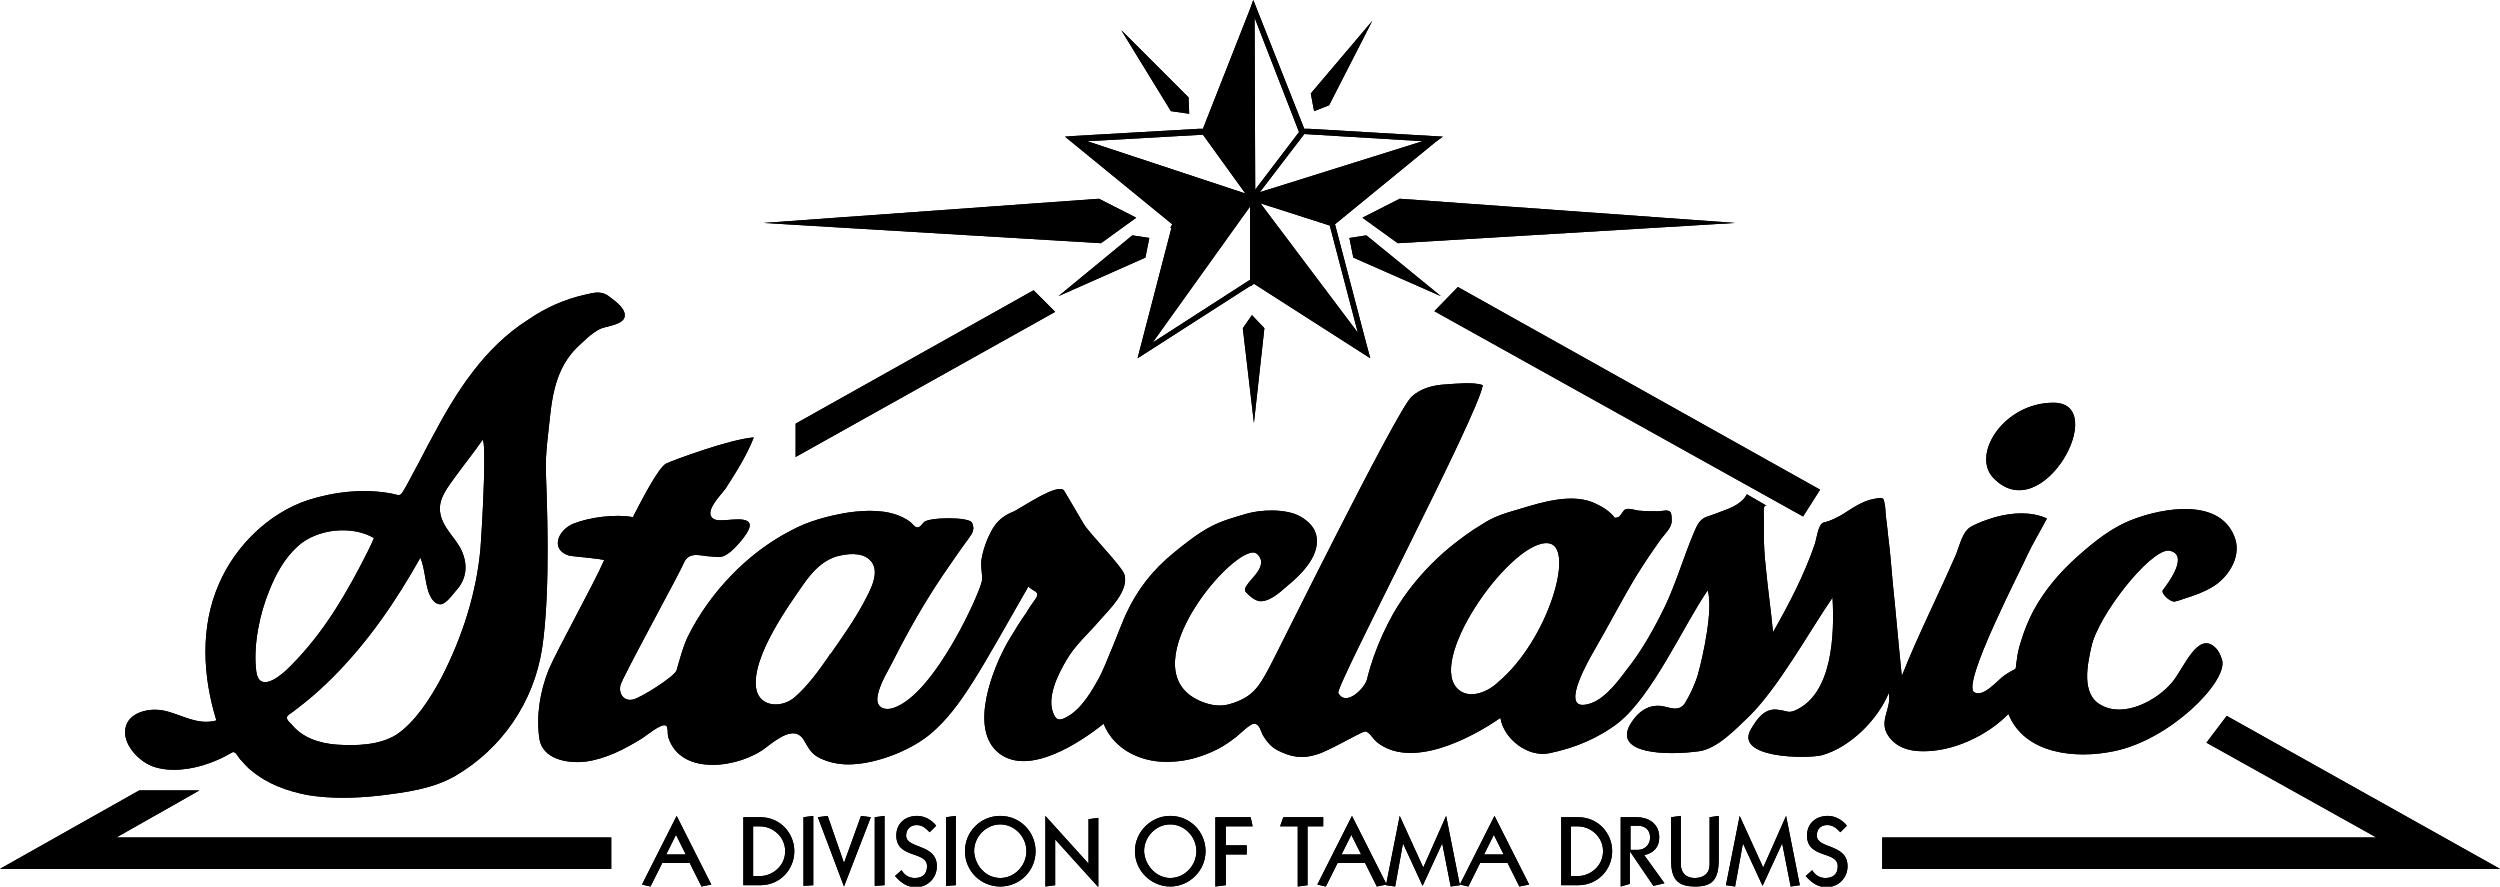 <?xml version="1.0" encoding="utf-8"?>
<!-- Generator: Adobe Illustrator 24.1.3, SVG Export Plug-In . SVG Version: 6.00 Build 0)  -->
<svg version="1.1" id="Layer_1" xmlns="http://www.w3.org/2000/svg" xmlns:xlink="http://www.w3.org/1999/xlink" x="0px" y="0px"
	 viewBox="0 0 382.4 135.6" style="enable-background:new 0 0 382.4 135.6;" xml:space="preserve">
<style type="text/css">
	.BODY{fill-opacity:1;}
	.OUTLINE{stroke-linecap:square;stroke-linejoin:miter;stroke-miterlimit:4;stroke-dasharray:none;stroke-dashoffset:0;stroke-opacity:1;paint-order:stroke fill markers;}
</style>
<g id="Logo">

<g>
<path class="BODY" d="M83.5,72.2c-0.1-3,0.4-6.1,0.7-9.1c0.4-3.6,1.3-7.2,4-9.9c1.1-1,2.2-2.2,3.6-2.9c0.9-0.4,3.3-0.6,3.7-1.7
	c0.4-1.2-1.2-2.4-2-3c-1.4-1.2-2.4-0.9-4.1-0.5c-3.1,0.7-6,2-8.6,3.8C74,53.2,69.7,60.1,66.1,66.9c-0.9,1.6-1.7,3.3-2.6,4.9
	c-0.4,0.8-1.7,3.2-2,3.6c-0.4,0.6-0.9,0.2-1.6,0.1c-4.2-0.8-8.7-0.3-12.8,1c-6,2-11.1,7-13.6,12.8c-2.9,6.6-2.5,14.1-0.4,20.9
	c-2.9,0.8-5.3-0.9-8-1.5c-1.8-0.4-4.6,0-5.6,1.8c-1.4,2.6,1.4,5.8,3.8,6.7c2.7,1,6.1,0.5,8.8-0.5c1.1-0.4,2.2-0.9,3.2-1.5
	c0.7-0.5,0.9,0.3,1.4,0.9c0.6,0.6,1.1,1.3,1.8,1.8c2.4,2,5.4,3.1,8.5,3.7c3.6,0.6,7.3,0.5,11,0.1c4-0.5,8.1-1,11.6-3
	c7.2-4.2,12-11.3,13.3-19.4C84.3,90.2,83.6,75.6,83.5,72.2z M39.2,102.7c-0.5-3.9,0.5-8.8,2-12.4c1-2.5,2.3-4.9,4.4-6.8
	c2.9-2.6,8.2-3.2,11.6-1.2c-0.6,1.5-1.4,2.9-2.1,4.3c-3.1,5.9-6.5,11.3-11.3,15.9C42.4,103.8,39.6,105.8,39.2,102.7z M73.5,83.8
	c-0.6,6.9-2.8,13.7-6,19.9c-1.6,3-4,6.8-6.9,8.7c-2.6,1.6-6.1,1.7-9.1,1.5c-2.6-0.2-5.2-1-6.9-3.1c-0.5-0.5-1.1-1-0.4-1.5
	c0.9-0.6,1.7-1.3,2.5-1.9c1.5-1.2,2.9-2.5,4.2-3.8c5.4-5.4,9.7-11.7,13.4-18.3C65,87,65,89,65.6,90.7c0.3,0.7,0.7,1.5,1.5,1.7
	c0.9,0.3,2-1.3,2.6-2c1.7-1.8,1.9-4,0.9-6.2c-1-2.1-3-3.5-3.3-6c-0.2-2.1,1.3-3.8,2.5-5.5c1.3-1.8,2.7-3.5,4-5.4
	C74.4,67.3,73.9,78.2,73.5,83.8 M314.1,61.6c-7.7,0-12.7,8.1-9.1,11.6C312.5,80.8,322.8,61.6,314.1,61.6z M330.8,90.3
	c-0.2,0.6,1.3,1.9,1.9,1.7c0.4-0.1,0.8-0.2,1.3-0.4c1.6-0.5,3.3-1.1,4.7-2c2.4-1.6,4.3-4.8,3-7.7c-2.4-5.7-10.8-4.2-15.3-2.5
	c-3.3,1.2-6,3.4-8.6,5.7c-2.7,2.4-5,5.1-6.7,8.2c-0.8,1.5-1.5,3.2-2,4.9c-0.3,0.9-0.5,1.8-0.6,2.7c-0.1,0.5-0.1,1-0.2,1.4
	c-0.6,0.3-1.1,0.6-1.7,1c-1.1,0.8-3.2,3.4-4.6,2.6c-2.1-1.1,7.3-19.1,8.1-21c0.9-1.9,2-3.7,3-5.6c-2.5-1.1-5.3-0.9-7.9-0.2
	c-1.3,0.4-2.5,0.8-3.6,1.4c-1.4,0.7-1.8,2.8-2.4,4.3c-2.7,6.2-5.8,12.3-8.3,18.6c-0.5-4.8-0.9-9.6-1.4-14.4
	c-0.2-2.4-0.4-4.8-0.7-7.1c-0.1-1.2-0.3-2.4-0.4-3.7c0-0.5-0.1-1-0.2-1.5c-0.1-0.8-0.8-0.5-1.5-0.4c-1.8,0.3-3.3,1.4-4.9,2.4
	c-0.9,0.5-1.8,1-2.8,1.2c-0.9,0.2-1.1,2.4-1.4,3.3c-1.6,4.7-3.9,9.1-6.4,13.5c-0.3-3.3-0.8-6.6-1.1-9.9c-0.2-1.7-0.3-3.4-0.3-5.2
	c0-0.8,0-1.6,0-2.5c0-0.6-0.2-2.1,0.5-1.7c-1-0.6-2.1-1.2-3.1-1.8c-0.7,1.4-2.4,2.1-3.8,2.6c-0.8,0.3-1.6,0.6-2.5,0.9
	c-1.1,0.5-1.4,1.5-1.9,2.6c-1.5,3.6-2.6,7.4-4.3,11c-1.7,3.5-3.6,6.9-6,9.9c-1.5,2-3.7,4.9-6.3,5.2c-3.7,0.5,0.8-7.2,1.5-8.4
	c2.2-3.8,4.2-7.7,6.5-11.5c1.2-1.9,2.4-3.7,3.7-5.5c0.6-0.8,1.6-1.7,1.6-2.7c0-0.4,0-0.8-0.1-1.2c-0.3-0.7-1.3-0.3-1.9-0.3
	c-1,0-2.1,0-3.1-0.1c-0.7-0.1-1.9-0.6-2.3,0.1c-0.4,0.5-0.5,1-1.3,1c-0.7-0.9-1.7-1.6-2.8-2.1c-3.5-1.8-8.3-0.3-11.9,0.8
	c-2.1,0.6-3.8,1.1-5.6,2.3c-1.7,1-3.3,2.2-4.8,3.4c-2.8,2.3-5.3,5-7.3,7.9c-2.1,3-4.4,7.8-5.5,12.4c-0.3,1.3-3.2,4.3-4.4,2.1
	c-0.5-0.9,21.6-42.9,22.1-47.1c-1.5-0.5-4.1-0.2-5.7-0.1c-1.9,0.1-3.8,0.6-5.2,1.9c-2.4,2.3-21.2,40.5-21.8,41.5
	c-1.6,3-2.6,4.5-6,5.5c-1.4,0.4-2.8,0.2-4.1-0.3c-11.6-4.4,3.6-22.9,7.7-22.9c0.7,0,1.3,1,1.2,1.6c-0.1,1.3-1.4,2.3-2.1,3.3
	c-0.4,0.6-0.6,0.9,0,1.4c0.5,0.5,1,0.9,1.6,1.1c1.5,0.4,3.4-1.3,4.4-2.2c2.1-1.7,5-4.5,4.6-7.5c-0.2-1.5-1.3-2.5-2.5-3.2
	c-2.1-1.2-6-1.1-8.3-0.4c-2,0.6-3.6,1-5.5,2c-1.9,1-3.9,2.6-5.5,3.9c-3.3,2.7-5.6,5.6-7.4,9.5c-0.7,1.5-3.2,8.2-4.2,9.9
	c-0.8,1.4-2.4,4.4-4.7,5.7c-0.9,0.5-1.6,0.8-2.1-0.3c-1.2-2.5,0.6-6.1,1.9-8.3c1.3-2.3,3.4-4.1,5.1-6.1c1.4-1.6,4.5-4.5,3.8-7
	c-0.4-1.3-5.1-6-6.2-7.7c-1-1.7-2-3.4-3-5.1c-0.8-1.5-7,2.9-7.9,3.2c-1.5,0.6-2.6,1.6-3.3,3c-0.7,1.3-1.3,3-1.5,4.5
	c-0.1,1.1,0.2,2,0.1,3c-0.1,1.4-7.2,17.5-13.6,19.5c-1.2,0.4-2.5,0-2.4-1.5c0.2-2.1,1.8-4.4,2.7-6.3c2.2-4.3,4.6-8.5,7.3-12.5
	c1.3-1.9,2.6-3.8,4-5.7c0.6-0.8,0.9-1.4,0.5-2.3c-0.3-1-6.8-0.9-7.4-0.1c-0.5,0.6-0.9,1.1-1.5,0.5c-0.4-0.5-1-0.9-1.6-1.2
	c-2.5-1.3-5.7-1.2-8.5-0.8c-3,0.5-6.1,1.3-8.8,2.8c-6.6,3.4-12.4,9.5-15.7,16.2c-0.8,1.7-1.2,3.4-1.7,5.1c-0.3,1-5.6,4.3-6.7,4.5
	c-1.4,0.3-2.2-0.9-1.9-2.2c0.3-1.2,9.2-17.4,9.7-18.7c0.8-1.9,2.8-1,4-1c1.5,0.1,1.8,0.3,3-0.6c0.7-0.5,3.6-3.5,3-4.5
	c-0.7-1.2-4.3,0-5.4-0.6c-1.7-1,1-3.6,1.8-4.7c1.6-2.5,3.2-5,4.3-7.8c-3.8,0.3-12.6,3.6-13.4,4c-1.2,0.6-3.8,5.7-5.1,8.2
	c-2.6-0.5-6.6,0-9.1,1c-2.4,1-3.6,4-0.6,4.9c0.5,0.1,5.4,0.5,5.3,0.7c-1.5,3.5-7.3,13.9-8.5,16.8c-1.3,3.3-1.9,6.9-1.4,10.5
	c0.5,3.1,4.2,3.8,7,3.5c3.1-0.4,6-1.9,8.6-3.5c0.7-0.4,3.1-2.5,3.8-2c0.3,0.2,0.2,1.4,0.3,1.7c1.9,6.2,11.1,4.7,15,1.6
	c1.6-1.2,4.3-3.4,5.7-1.2c0.8,1.3,1.1,2.2,2.6,2.9s3.2,1,4.9,0.9c4-0.2,9.1-2.2,12.1-4.8c4.5-3.9,7.3-9.3,14.8-22.4
	c0.7,0.8,1.9,0.7,1.1,1.9c-0.5,0.7-1,1.4-1.4,2.1c-1,1.4-1.9,2.9-2.8,4.4c-2.3,4-6.1,13.4-1.4,17.1c4.6,3.6,12.5-1.7,16-4.5
	c1.7,4.2,6.2,6.1,10.5,5.8c2.4-0.1,4.7-0.8,6.9-1.9c1-0.5,2-1.2,2.9-1.9c0.5-0.4,2.1-2,2.7-2c0.9,0,1,1.1,1.4,1.8
	c0.6,1,1.3,1.8,2.3,2.3c2,1,3.7,1.3,5.9,0.6c1.8-0.5,6.5-3.3,7.3-3.5c0.6-0.2,1.3,1.1,1.9,1.6c5.2,4.2,14.3-0.5,18.9-3.7
	c0.5,3.2,4.2,6.1,7.5,5.4c3.9-0.8,7.5-2.3,10.6-4.7c5.2-4.2,9.9-14.8,13.6-20.2c0.9,2.7-0.7,10.1-1.5,12.9c-0.4,1.4-1.3,3.3-2,4.4
	c-0.8,1.1-1.8,0.8-3,0.5c-1.9-0.5-3.9,0.2-5.4,2.8c-2.4,4.4,5.5,4.7,10.6,4c2.8-0.4,5.6-3.4,7.6-5.3c4.5-4.4,9.3-13.1,12.8-18.2
	c0.3,5.4,0.1,14.8-5.8,17.3c-1,0.4-1.3,0-2.3-0.1c-2.3-0.5-3.5,1.5-4.3,2.8c-2.9,4.6,8.5,4.7,10.8,4.1c4.3-1.2,8.5-5.4,10.2-9.5
	c0.5,2.4-1.6,4.2-0.1,6.5c1.2,1.8,3.2,2.4,5.2,2.4c4.7,0.1,10-2.4,13.2-5.7c2.5,6.2,10.4,6.9,16.1,5.7c8.6-1.7,17.4-10.6,16.6-13.9
	c-0.2-0.7-0.5-1.4-1-1.9c-2.7-2.7-4.8,3-6.6,5.2c-2.3,2.8-7.4,5.6-11,3.5c-3-1.7-2-6.2-1.4-8.9c1-4.7,8.8-14.7,11.8-14.7
	C334.9,84.7,331.9,88.9,330.8,90.3 M126.9,100.2c-1.6,2.3-3.3,4.7-5.4,6.5c-1.9,1.6-5.2,1.5-5.8-1.2c-1-4.9,5.4-13.5,7.1-16
	c1.4-2,2.9-3.7,5.2-4.4c1.5-0.4,3.7-0.7,5,0.5c1.9,1.7,0,4.9-0.9,6.6c-1.5,2.8-3.3,5.3-5.1,7.9C126.9,100,126.9,100.1,126.9,100.2z
	 M229.2,104.3c-1.5,1.5-4.6,2.9-6.4,0.9c-4.3-4.9,8.7-22.9,14.1-22.1C241,83.7,236.8,97.9,229.2,104.3 M98.2,135.3l5.3-10.5h0
	l5.3,10.5l-1.5,0.3l-1.8-3.6h-4.2l-1.8,3.6L98.2,135.3z M104.9,130.7l-1.5-3l-1.5,3H104.9z M113.7,125h2.6c3.1,0,5.2,2.5,5.2,5.2
	c0,2.7-2.1,5.2-5.2,5.2h-2.6V125z M115.2,134h1.1c1.8,0,3.8-1.5,3.8-3.8s-2-3.8-3.8-3.8h-1.1V134z M122.9,135.5V125l1.5-0.2v10.6
	L122.9,135.5z M133.2,125l-4.1,10.6h0l-4-10.6l1.5-0.2l2.5,7.2h0l2.6-7.2L133.2,125z M133.8,135.5V125l1.5-0.2v10.6L133.8,135.5z
	 M137.9,133.1c0.4,0.7,1.1,1.2,2,1.2c1.1,0,1.9-0.5,1.9-1.8c0-2.4-4.7-1.1-4.7-4.7c0-1.8,1.3-3,3.2-3c1.1,0,2.2,0.6,2.9,1.5l-1,1
	c-0.6-0.6-1.1-1.1-2-1.1c-0.9,0-1.6,0.6-1.6,1.6c0,2.1,4.7,1.2,4.7,4.7c0,1.8-1.4,3.2-3.2,3.2c-1.4,0-2.3-0.7-3.2-1.7L137.9,133.1z
	 M144.7,135.5V125l1.5-0.2v10.6L144.7,135.5z M153,124.8c3,0,5.4,2.4,5.4,5.4c0,3-2.4,5.4-5.4,5.4s-5.4-2.4-5.4-5.4
	S150,124.8,153,124.8z M153,134.3c2.2,0,4-1.9,4-4.1s-1.8-4.1-4-4.1c-2.2,0-4,1.9-4,4.1C149.1,132.4,150.8,134.3,153,134.3z
	 M159.9,135.6v-10.8h0l6.6,7.3v-6.8l1.5-0.2v10.6h0l-6.6-7.3v7L159.9,135.6z M179,124.8c3,0,5.4,2.4,5.4,5.4c0,3-2.5,5.4-5.4,5.4
	s-5.4-2.4-5.4-5.4C173.6,127.2,176.1,124.8,179,124.8z M179,134.3c2.2,0,4-1.9,4-4.1s-1.8-4.1-4-4.1c-2.2,0-4,1.9-4,4.1
	C175.1,132.4,176.9,134.3,179,134.3z M185.9,135.6V125h5.4l0.3,1.4h-4.1v2.9h3.2v1.4h-3.2v4.7L185.9,135.6z M195.8,126.4l0.5-1.4
	h6.1v1.4h-2.4v9l-1.5,0.2v-9.2H195.8z M201.5,135.3l5.3-10.5h0l5.3,10.5l-1.5,0.3l-1.8-3.6h-4.2l-1.8,3.6L201.5,135.3z M208.2,130.7
	l-1.5-3l-1.5,3H208.2z M212,135.4l2.1-10.6h0l3.6,7.9l3.5-7.9h0l2.1,10.6l-1.4,0.2l-1.3-6.6h0l-3,6.5h0l-3-6.5h0l-1.2,6.6L212,135.4
	z M223.3,135.3l5.3-10.5h0l5.3,10.5l-1.5,0.3l-1.8-3.6h-4.2l-1.8,3.6L223.3,135.3z M230,130.7l-1.5-3l-1.5,3H230z M238.8,125h2.6
	c3.1,0,5.2,2.5,5.2,5.2c0,2.7-2.1,5.2-5.2,5.2h-2.6V125z M240.3,134h1.1c1.8,0,3.8-1.5,3.8-3.8s-2-3.8-3.8-3.8h-1.1V134z
	 M247.9,135.6V125h2.5c1.5,0,3.4,0.8,3.4,3.1c0,1.5-0.9,2.4-2.3,2.7l3.1,4.3l-1.7,0.4l-3.6-5.3h0v5L247.9,135.6z M249.4,130h1.1
	c1,0,1.9-0.7,1.9-1.9c0-1.2-0.8-1.8-1.9-1.8h-1.1V130z M262.9,124.8v6.6c0,3.2-1,4.2-3.6,4.2c-2.9,0-3.7-1.3-3.7-4.2V125l1.5-0.2
	v7.4c0,1.3,0.8,2.1,2.1,2.1c1.3,0,2.3-0.6,2.3-2.1V125L262.9,124.8z M264,135.4l2.1-10.6h0l3.6,7.9l3.5-7.9h0l2.1,10.6l-1.4,0.2
	l-1.3-6.6h0l-3,6.5h0l-3-6.5h0l-1.2,6.6L264,135.4z M277.2,133.1c0.4,0.7,1.1,1.2,2,1.2c1.1,0,1.9-0.5,1.9-1.8
	c0-2.4-4.7-1.1-4.7-4.7c0-1.8,1.3-3,3.2-3c1.1,0,2.2,0.6,2.9,1.5l-1,1c-0.6-0.6-1.1-1.1-2-1.1c-1,0-1.6,0.6-1.6,1.6
	c0,2.1,4.7,1.2,4.7,4.7c0,1.8-1.4,3.2-3.2,3.2c-1.4,0-2.3-0.7-3.2-1.7L277.2,133.1z M168.1,30.4l5.7,2.9l-5.4,3.9l-51.6-3.1
	L168.1,30.4z M190.1,50.2l1.4-2l1.9,2l-1.6,14.5L190.1,50.2z M181.8,14.9l0.1,2.5l-2.8-0.4l-7.6-12.4L181.8,14.9z M203.3,16.1
	L201,17l-0.5-2.7l9.4-11.1L203.3,16.1z M173.2,36l2.6,0.4l-0.6,3l-13.3,5.9L173.2,36z M214.1,30.4l-5.7,2.9l5.4,3.9l51.6-3.1
	L214.1,30.4z M209,36l-2.6,0.4l0.6,3l13.4,5.9L209,36z M219.4,47.6L275.8,79l2.6-4.1l-55.4-31L219.4,47.6z M121.7,64.8v5.1
	l39.7-22.2l-3.3-3.3L121.7,64.8z M30.5,120.9h-9.2L0,132.9h93.5v-4.8H17.8L30.5,120.9z M340.6,109.5l-3.1,4.1l26,14.5h-75.6v4.8
	h94.5L340.6,109.5z M191.5,30.2L191.5,30.2l-0.1,0L191.5,30.2L191.5,30.2L191.5,30.2z M191.6,30.2L191.6,30.2L191.6,30.2L191.6,30.2
	z M219.6,21.7l1.1-0.8l-20.5-1.2l0,0l-0.7,0L191.7,0l-0.5,1.4l0,0L184,19.7h-0.6l0,0l-19.2,1.1l0,0l0,0l0,0v0l-1.3,0.1l16.4,13.4
	l-0.3,0.6l0.2-0.1l-5.2,20l1.1-0.7l0,0l0,0l16.2-10.4v0.1l0.5-0.4l17.8,11.4l-0.6-2.2l0,0l0,0l-4.8-18.3L219.6,21.7L219.6,21.7z
	 M199.5,20.5l18.1,1.1l-24.9,7.8L199.5,20.5z M192,29L192,29L192,29l-0.1-26.3l6.8,17.5L192,29z M166.3,21.6l17.7-1l6.5,9
	L166.3,21.6z M176.3,52.4l14.9-20.8v11.2L176.3,52.4z M192.8,31.1l10.6,3.4l4.3,16.4L192.8,31.1z"/>
</g>

<g>
<path class="OUTLINE" d="M83.5,72.2c-0.1-3,0.4-6.1,0.7-9.1c0.4-3.6,1.3-7.2,4-9.9c1.1-1,2.2-2.2,3.6-2.9c0.9-0.4,3.3-0.6,3.7-1.7
	c0.4-1.2-1.2-2.4-2-3c-1.4-1.2-2.4-0.9-4.1-0.5c-3.1,0.7-6,2-8.6,3.8C74,53.2,69.7,60.1,66.1,66.9c-0.9,1.6-1.7,3.3-2.6,4.9
	c-0.4,0.8-1.7,3.2-2,3.6c-0.4,0.6-0.9,0.2-1.6,0.1c-4.2-0.8-8.7-0.3-12.8,1c-6,2-11.1,7-13.6,12.8c-2.9,6.6-2.5,14.1-0.4,20.9
	c-2.9,0.8-5.3-0.9-8-1.5c-1.8-0.4-4.6,0-5.6,1.8c-1.4,2.6,1.4,5.8,3.8,6.7c2.7,1,6.1,0.5,8.8-0.5c1.1-0.4,2.2-0.9,3.2-1.5
	c0.7-0.5,0.9,0.3,1.4,0.9c0.6,0.6,1.1,1.3,1.8,1.8c2.4,2,5.4,3.1,8.5,3.7c3.6,0.6,7.3,0.5,11,0.1c4-0.5,8.1-1,11.6-3
	c7.2-4.2,12-11.3,13.3-19.4C84.3,90.2,83.6,75.6,83.5,72.2z M39.2,102.7c-0.5-3.9,0.5-8.8,2-12.4c1-2.5,2.3-4.9,4.4-6.8
	c2.9-2.6,8.2-3.2,11.6-1.2c-0.6,1.5-1.4,2.9-2.1,4.3c-3.1,5.9-6.5,11.3-11.3,15.9C42.4,103.8,39.6,105.8,39.2,102.7z M73.5,83.8
	c-0.6,6.9-2.8,13.7-6,19.9c-1.6,3-4,6.8-6.9,8.7c-2.6,1.6-6.1,1.7-9.1,1.5c-2.6-0.2-5.2-1-6.9-3.1c-0.5-0.5-1.1-1-0.4-1.5
	c0.9-0.6,1.7-1.3,2.5-1.9c1.5-1.2,2.9-2.5,4.2-3.8c5.4-5.4,9.7-11.7,13.4-18.3C65,87,65,89,65.6,90.7c0.3,0.7,0.7,1.5,1.5,1.7
	c0.9,0.3,2-1.3,2.6-2c1.7-1.8,1.9-4,0.9-6.2c-1-2.1-3-3.5-3.3-6c-0.2-2.1,1.3-3.8,2.5-5.5c1.3-1.8,2.7-3.5,4-5.4
	C74.4,67.3,73.9,78.2,73.5,83.8 M314.1,61.6c-7.7,0-12.7,8.1-9.1,11.6C312.5,80.8,322.8,61.6,314.1,61.6z M330.8,90.3
	c-0.2,0.6,1.3,1.9,1.9,1.7c0.4-0.1,0.8-0.2,1.3-0.4c1.6-0.5,3.3-1.1,4.7-2c2.4-1.6,4.3-4.8,3-7.7c-2.4-5.7-10.8-4.2-15.3-2.5
	c-3.3,1.2-6,3.4-8.6,5.7c-2.7,2.4-5,5.1-6.7,8.2c-0.8,1.5-1.5,3.2-2,4.9c-0.3,0.9-0.5,1.8-0.6,2.7c-0.1,0.5-0.1,1-0.2,1.4
	c-0.6,0.3-1.1,0.6-1.7,1c-1.1,0.8-3.2,3.4-4.6,2.6c-2.1-1.1,7.3-19.1,8.1-21c0.9-1.9,2-3.7,3-5.6c-2.5-1.1-5.3-0.9-7.9-0.2
	c-1.3,0.4-2.5,0.8-3.6,1.4c-1.4,0.7-1.8,2.8-2.4,4.3c-2.7,6.2-5.8,12.3-8.3,18.6c-0.5-4.8-0.9-9.6-1.4-14.4
	c-0.2-2.4-0.4-4.8-0.7-7.1c-0.1-1.2-0.3-2.4-0.4-3.7c0-0.5-0.1-1-0.2-1.5c-0.1-0.8-0.8-0.5-1.5-0.4c-1.8,0.3-3.3,1.4-4.9,2.4
	c-0.9,0.5-1.8,1-2.8,1.2c-0.9,0.2-1.1,2.4-1.4,3.3c-1.6,4.7-3.9,9.1-6.4,13.5c-0.3-3.3-0.8-6.6-1.1-9.9c-0.2-1.7-0.3-3.4-0.3-5.2
	c0-0.8,0-1.6,0-2.5c0-0.6-0.2-2.1,0.5-1.7c-1-0.6-2.1-1.2-3.1-1.8c-0.7,1.4-2.4,2.1-3.8,2.6c-0.8,0.3-1.6,0.6-2.5,0.9
	c-1.1,0.5-1.4,1.5-1.9,2.6c-1.5,3.6-2.6,7.4-4.3,11c-1.7,3.5-3.6,6.9-6,9.9c-1.5,2-3.7,4.9-6.3,5.2c-3.7,0.5,0.8-7.2,1.5-8.4
	c2.2-3.8,4.2-7.7,6.5-11.5c1.2-1.9,2.4-3.7,3.7-5.5c0.6-0.8,1.6-1.7,1.6-2.7c0-0.4,0-0.8-0.1-1.2c-0.3-0.7-1.3-0.3-1.9-0.3
	c-1,0-2.1,0-3.1-0.1c-0.7-0.1-1.9-0.6-2.3,0.1c-0.4,0.5-0.5,1-1.3,1c-0.7-0.9-1.7-1.6-2.8-2.1c-3.5-1.8-8.3-0.3-11.9,0.8
	c-2.1,0.6-3.8,1.1-5.6,2.3c-1.7,1-3.3,2.2-4.8,3.4c-2.8,2.3-5.3,5-7.3,7.9c-2.1,3-4.4,7.8-5.5,12.4c-0.3,1.3-3.2,4.3-4.4,2.1
	c-0.5-0.9,21.6-42.9,22.1-47.1c-1.5-0.5-4.1-0.2-5.7-0.1c-1.9,0.1-3.8,0.6-5.2,1.9c-2.4,2.3-21.2,40.5-21.8,41.5
	c-1.6,3-2.6,4.5-6,5.5c-1.4,0.4-2.8,0.2-4.1-0.3c-11.6-4.4,3.6-22.9,7.7-22.9c0.7,0,1.3,1,1.2,1.6c-0.1,1.3-1.4,2.3-2.1,3.3
	c-0.4,0.6-0.6,0.9,0,1.4c0.5,0.5,1,0.9,1.6,1.1c1.5,0.4,3.4-1.3,4.4-2.2c2.1-1.7,5-4.5,4.6-7.5c-0.2-1.5-1.3-2.5-2.5-3.2
	c-2.1-1.2-6-1.1-8.3-0.4c-2,0.6-3.6,1-5.5,2c-1.9,1-3.9,2.6-5.5,3.9c-3.3,2.7-5.6,5.6-7.4,9.5c-0.7,1.5-3.2,8.2-4.2,9.9
	c-0.8,1.4-2.4,4.4-4.7,5.7c-0.9,0.5-1.6,0.8-2.1-0.3c-1.2-2.5,0.6-6.1,1.9-8.3c1.3-2.3,3.4-4.1,5.1-6.1c1.4-1.6,4.5-4.5,3.8-7
	c-0.4-1.3-5.1-6-6.2-7.7c-1-1.7-2-3.4-3-5.1c-0.8-1.5-7,2.9-7.9,3.2c-1.5,0.6-2.6,1.6-3.3,3c-0.7,1.3-1.3,3-1.5,4.5
	c-0.1,1.1,0.2,2,0.1,3c-0.1,1.4-7.2,17.5-13.6,19.5c-1.2,0.4-2.5,0-2.4-1.5c0.2-2.1,1.8-4.4,2.7-6.3c2.2-4.3,4.6-8.5,7.3-12.5
	c1.3-1.9,2.6-3.8,4-5.7c0.6-0.8,0.9-1.4,0.5-2.3c-0.3-1-6.8-0.9-7.4-0.1c-0.5,0.6-0.9,1.1-1.5,0.5c-0.4-0.5-1-0.9-1.6-1.2
	c-2.5-1.3-5.7-1.2-8.5-0.8c-3,0.5-6.1,1.3-8.8,2.8c-6.6,3.4-12.4,9.5-15.7,16.2c-0.8,1.7-1.2,3.4-1.7,5.1c-0.3,1-5.6,4.3-6.7,4.5
	c-1.4,0.3-2.2-0.9-1.9-2.2c0.3-1.2,9.2-17.4,9.7-18.7c0.8-1.9,2.8-1,4-1c1.5,0.1,1.8,0.3,3-0.6c0.7-0.5,3.6-3.5,3-4.5
	c-0.7-1.2-4.3,0-5.4-0.6c-1.7-1,1-3.6,1.8-4.7c1.6-2.5,3.2-5,4.3-7.8c-3.8,0.3-12.6,3.6-13.4,4c-1.2,0.6-3.8,5.7-5.1,8.2
	c-2.6-0.5-6.6,0-9.1,1c-2.4,1-3.6,4-0.6,4.9c0.5,0.1,5.4,0.5,5.3,0.7c-1.5,3.5-7.3,13.9-8.5,16.8c-1.3,3.3-1.9,6.9-1.4,10.5
	c0.5,3.1,4.2,3.8,7,3.5c3.1-0.4,6-1.9,8.6-3.5c0.7-0.4,3.1-2.5,3.8-2c0.3,0.2,0.2,1.4,0.3,1.7c1.9,6.2,11.1,4.7,15,1.6
	c1.6-1.2,4.3-3.4,5.7-1.2c0.8,1.3,1.1,2.2,2.6,2.9s3.2,1,4.9,0.9c4-0.2,9.1-2.2,12.1-4.8c4.5-3.9,7.3-9.3,14.8-22.4
	c0.7,0.8,1.9,0.7,1.1,1.9c-0.5,0.7-1,1.4-1.4,2.1c-1,1.4-1.9,2.9-2.8,4.4c-2.3,4-6.1,13.4-1.4,17.1c4.6,3.6,12.5-1.7,16-4.5
	c1.7,4.2,6.2,6.1,10.5,5.8c2.4-0.1,4.7-0.8,6.9-1.9c1-0.5,2-1.2,2.9-1.9c0.5-0.4,2.1-2,2.7-2c0.9,0,1,1.1,1.4,1.8
	c0.6,1,1.3,1.8,2.3,2.3c2,1,3.7,1.3,5.9,0.6c1.8-0.5,6.5-3.3,7.3-3.5c0.6-0.2,1.3,1.1,1.9,1.6c5.2,4.2,14.3-0.5,18.9-3.7
	c0.5,3.2,4.2,6.1,7.5,5.4c3.9-0.8,7.5-2.3,10.6-4.7c5.2-4.2,9.9-14.8,13.6-20.2c0.9,2.7-0.7,10.1-1.5,12.9c-0.4,1.4-1.3,3.3-2,4.4
	c-0.8,1.1-1.8,0.8-3,0.5c-1.9-0.5-3.9,0.2-5.4,2.8c-2.4,4.4,5.5,4.7,10.6,4c2.8-0.4,5.6-3.4,7.6-5.3c4.5-4.4,9.3-13.1,12.8-18.2
	c0.3,5.4,0.1,14.8-5.8,17.3c-1,0.4-1.3,0-2.3-0.1c-2.3-0.5-3.5,1.5-4.3,2.8c-2.9,4.6,8.5,4.7,10.8,4.1c4.3-1.2,8.5-5.4,10.2-9.5
	c0.5,2.4-1.6,4.2-0.1,6.5c1.2,1.8,3.2,2.4,5.2,2.4c4.7,0.1,10-2.4,13.2-5.7c2.5,6.2,10.4,6.9,16.1,5.7c8.6-1.7,17.4-10.6,16.6-13.9
	c-0.2-0.7-0.5-1.4-1-1.9c-2.7-2.7-4.8,3-6.6,5.2c-2.3,2.8-7.4,5.6-11,3.5c-3-1.7-2-6.2-1.4-8.9c1-4.7,8.8-14.7,11.8-14.7
	C334.9,84.7,331.9,88.9,330.8,90.3 M126.9,100.2c-1.6,2.3-3.3,4.7-5.4,6.5c-1.9,1.6-5.2,1.5-5.8-1.2c-1-4.9,5.4-13.5,7.1-16
	c1.4-2,2.9-3.7,5.2-4.4c1.5-0.4,3.7-0.7,5,0.5c1.9,1.7,0,4.9-0.9,6.6c-1.5,2.8-3.3,5.3-5.1,7.9C126.9,100,126.9,100.1,126.9,100.2z
	 M229.2,104.3c-1.5,1.5-4.6,2.9-6.4,0.9c-4.3-4.9,8.7-22.9,14.1-22.1C241,83.7,236.8,97.9,229.2,104.3 M98.2,135.3l5.3-10.5h0
	l5.3,10.5l-1.5,0.3l-1.8-3.6h-4.2l-1.8,3.6L98.2,135.3z M104.9,130.7l-1.5-3l-1.5,3H104.9z M113.7,125h2.6c3.1,0,5.2,2.5,5.2,5.2
	c0,2.7-2.1,5.2-5.2,5.2h-2.6V125z M115.2,134h1.1c1.8,0,3.8-1.5,3.8-3.8s-2-3.8-3.8-3.8h-1.1V134z M122.9,135.5V125l1.5-0.2v10.6
	L122.9,135.5z M133.2,125l-4.1,10.6h0l-4-10.6l1.5-0.2l2.5,7.2h0l2.6-7.2L133.2,125z M133.8,135.5V125l1.5-0.2v10.6L133.8,135.5z
	 M137.9,133.1c0.4,0.7,1.1,1.2,2,1.2c1.1,0,1.9-0.5,1.9-1.8c0-2.4-4.7-1.1-4.7-4.7c0-1.8,1.3-3,3.2-3c1.1,0,2.2,0.6,2.9,1.5l-1,1
	c-0.6-0.6-1.1-1.1-2-1.1c-0.9,0-1.6,0.6-1.6,1.6c0,2.1,4.7,1.2,4.7,4.7c0,1.8-1.4,3.2-3.2,3.2c-1.4,0-2.3-0.7-3.2-1.7L137.9,133.1z
	 M144.7,135.5V125l1.5-0.2v10.6L144.7,135.5z M153,124.8c3,0,5.4,2.4,5.4,5.4c0,3-2.4,5.4-5.4,5.4s-5.4-2.4-5.4-5.4
	S150,124.8,153,124.8z M153,134.3c2.2,0,4-1.9,4-4.1s-1.8-4.1-4-4.1c-2.2,0-4,1.9-4,4.1C149.1,132.4,150.8,134.3,153,134.3z
	 M159.9,135.6v-10.8h0l6.6,7.3v-6.8l1.5-0.2v10.6h0l-6.6-7.3v7L159.9,135.6z M179,124.8c3,0,5.4,2.4,5.4,5.4c0,3-2.5,5.4-5.4,5.4
	s-5.4-2.4-5.4-5.4C173.6,127.2,176.1,124.8,179,124.8z M179,134.3c2.2,0,4-1.9,4-4.1s-1.8-4.1-4-4.1c-2.2,0-4,1.9-4,4.1
	C175.1,132.4,176.9,134.3,179,134.3z M185.9,135.6V125h5.4l0.3,1.4h-4.1v2.9h3.2v1.4h-3.2v4.7L185.9,135.6z M195.8,126.4l0.5-1.4
	h6.1v1.4h-2.4v9l-1.5,0.2v-9.2H195.8z M201.5,135.3l5.3-10.5h0l5.3,10.5l-1.5,0.3l-1.8-3.6h-4.2l-1.8,3.6L201.5,135.3z M208.2,130.7
	l-1.5-3l-1.5,3H208.2z M212,135.4l2.1-10.6h0l3.6,7.9l3.5-7.9h0l2.1,10.6l-1.4,0.2l-1.3-6.6h0l-3,6.5h0l-3-6.5h0l-1.2,6.6L212,135.4
	z M223.3,135.3l5.3-10.5h0l5.3,10.5l-1.5,0.3l-1.8-3.6h-4.2l-1.8,3.6L223.3,135.3z M230,130.7l-1.5-3l-1.5,3H230z M238.8,125h2.6
	c3.1,0,5.2,2.5,5.2,5.2c0,2.7-2.1,5.2-5.2,5.2h-2.6V125z M240.3,134h1.1c1.8,0,3.8-1.5,3.8-3.8s-2-3.8-3.8-3.8h-1.1V134z
	 M247.9,135.6V125h2.5c1.5,0,3.4,0.8,3.4,3.1c0,1.5-0.9,2.4-2.3,2.7l3.1,4.3l-1.7,0.4l-3.6-5.3h0v5L247.9,135.6z M249.4,130h1.1
	c1,0,1.9-0.7,1.9-1.9c0-1.2-0.8-1.8-1.9-1.8h-1.1V130z M262.9,124.8v6.6c0,3.2-1,4.2-3.6,4.2c-2.9,0-3.7-1.3-3.7-4.2V125l1.5-0.2
	v7.4c0,1.3,0.8,2.1,2.1,2.1c1.3,0,2.3-0.6,2.3-2.1V125L262.9,124.8z M264,135.4l2.1-10.6h0l3.6,7.9l3.5-7.9h0l2.1,10.6l-1.4,0.2
	l-1.3-6.6h0l-3,6.5h0l-3-6.5h0l-1.2,6.6L264,135.4z M277.2,133.1c0.4,0.7,1.1,1.2,2,1.2c1.1,0,1.9-0.5,1.9-1.8
	c0-2.4-4.7-1.1-4.7-4.7c0-1.8,1.3-3,3.2-3c1.1,0,2.2,0.6,2.9,1.5l-1,1c-0.6-0.6-1.1-1.1-2-1.1c-1,0-1.6,0.6-1.6,1.6
	c0,2.1,4.7,1.2,4.7,4.7c0,1.8-1.4,3.2-3.2,3.2c-1.4,0-2.3-0.7-3.2-1.7L277.2,133.1z M168.1,30.4l5.7,2.9l-5.4,3.9l-51.6-3.1
	L168.1,30.4z M190.1,50.2l1.4-2l1.9,2l-1.6,14.5L190.1,50.2z M181.8,14.9l0.1,2.5l-2.8-0.4l-7.6-12.4L181.8,14.9z M203.3,16.1
	L201,17l-0.5-2.7l9.4-11.1L203.3,16.1z M173.2,36l2.6,0.4l-0.6,3l-13.3,5.9L173.2,36z M214.1,30.4l-5.7,2.9l5.4,3.9l51.6-3.1
	L214.1,30.4z M209,36l-2.6,0.4l0.6,3l13.4,5.9L209,36z M219.4,47.6L275.8,79l2.6-4.1l-55.4-31L219.4,47.6z M121.7,64.8v5.1
	l39.7-22.2l-3.3-3.3L121.7,64.8z M30.5,120.9h-9.2L0,132.9h93.5v-4.8H17.8L30.5,120.9z M340.6,109.5l-3.1,4.1l26,14.5h-75.6v4.8
	h94.5L340.6,109.5z M191.5,30.2L191.5,30.2l-0.1,0L191.5,30.2L191.5,30.2L191.5,30.2z M191.6,30.2L191.6,30.2L191.6,30.2L191.6,30.2
	z M219.6,21.7l1.1-0.8l-20.5-1.2l0,0l-0.7,0L191.7,0l-0.5,1.4l0,0L184,19.7h-0.6l0,0l-19.2,1.1l0,0l0,0l0,0v0l-1.3,0.1l16.4,13.4
	l-0.3,0.6l0.2-0.1l-5.2,20l1.1-0.7l0,0l0,0l16.2-10.4v0.1l0.5-0.4l17.8,11.4l-0.6-2.2l0,0l0,0l-4.8-18.3L219.6,21.7L219.6,21.7z
	 M199.5,20.5l18.1,1.1l-24.9,7.8L199.5,20.5z M192,29L192,29L192,29l-0.1-26.3l6.8,17.5L192,29z M166.3,21.6l17.7-1l6.5,9
	L166.3,21.6z M176.3,52.4l14.9-20.8v11.2L176.3,52.4z M192.8,31.1l10.6,3.4l4.3,16.4L192.8,31.1z"/>
</g>

</g>
</svg>
